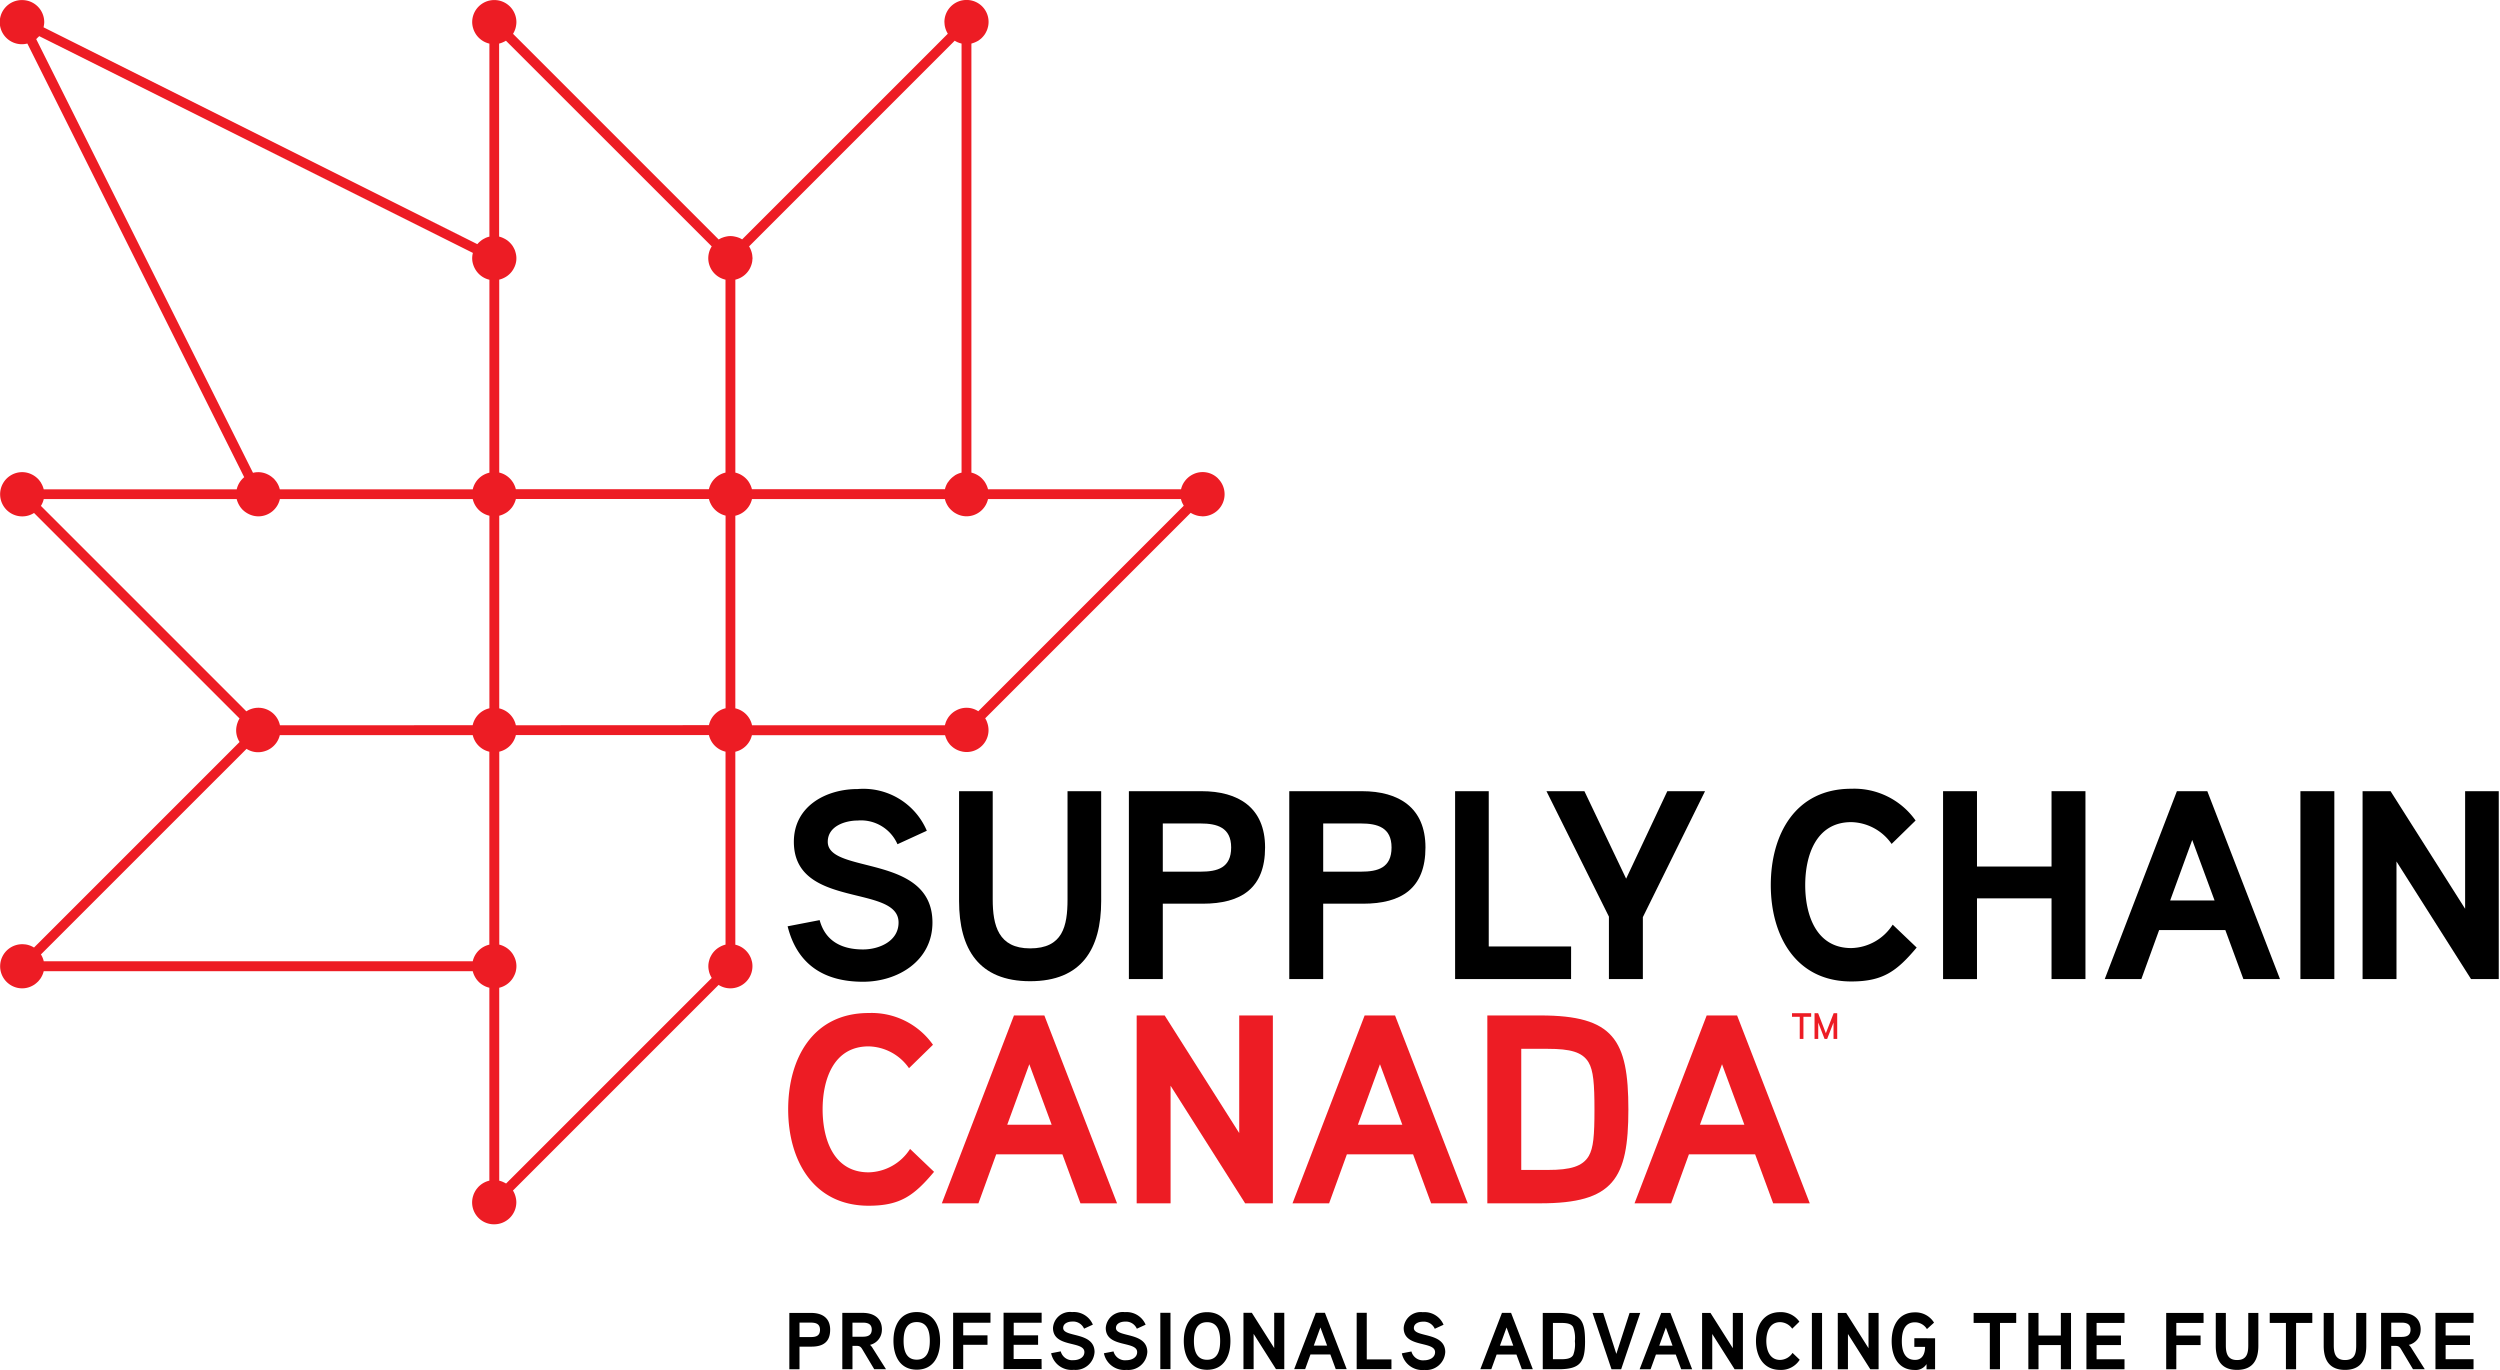 <svg xmlns="http://www.w3.org/2000/svg" width="218.981" height="120" viewBox="0 0 218.981 120">
  <g id="SCMA_PRIMARY_COLOR_LOGO" data-name="SCMA PRIMARY COLOR LOGO" transform="translate(0 269.782)">
    <g id="LOGO" transform="translate(0 -269.782)">
      <rect id="Rectangle_289" data-name="Rectangle 289" width="2.971" height="16.455" transform="translate(201.499 69.302)"/>
      <g id="CANADA" transform="translate(69.038 88.734)">
        <path id="Path_821" data-name="Path 821" d="M672.547,490.29H667.9V473.835h4.645c6.412,0,7.709,2.122,7.709,8.228,0,6.082-1.3,8.228-7.709,8.228m4.22-12.354c-.542-.9-1.6-1.178-3.56-1.178h-2.334v10.608h2.334c1.981,0,3.041-.306,3.584-1.226.4-.707.495-1.744.495-4.054,0-2.263-.094-3.442-.519-4.149" transform="translate(-606.659 -473.623)" fill="#ed1c24"/>
        <path id="Path_817" data-name="Path 817" d="M516.006,487.173c-1.745,2.075-2.947,2.97-5.729,2.97-4.88,0-7.049-4.031-7.049-8.44,0-4.432,2.146-8.44,7.049-8.44a6.581,6.581,0,0,1,5.635,2.781l-2.1,2.051a4.425,4.425,0,0,0-3.536-1.91c-3.112,0-4.031,2.971-4.031,5.517s.92,5.516,4.031,5.516a4.424,4.424,0,0,0,3.63-2.051Z" transform="translate(-503.228 -473.264)" fill="#ed1c24"/>
        <path id="Path_822" data-name="Path 822" d="M717.92,490.29h-3.206L713.134,486h-5.8l-1.556,4.291h-3.207l6.319-16.455h2.664Zm-5.729-6.884-1.957-5.3-1.933,5.3Z" transform="translate(-628.436 -473.623)" fill="#ed1c24"/>
        <path id="Path_823" data-name="Path 823" d="M741.337,473.617h-.678v1.937h-.323v-1.937h-.678V473.3h1.679Z" transform="translate(-651.73 -473.287)" fill="#ed1c24"/>
        <path id="Path_824" data-name="Path 824" d="M746.953,475.555h-.323v-1.437l-.558,1.437h-.227l-.555-1.434v1.434h-.323V473.3h.313l.678,1.756.684-1.756h.31Z" transform="translate(-655.065 -473.287)" fill="#ed1c24"/>
        <path id="Path_818" data-name="Path 818" d="M554.767,490.29H551.56L549.981,486h-5.8l-1.556,4.291h-3.206l6.319-16.455H548.4Zm-5.728-6.884-1.957-5.3-1.933,5.3Z" transform="translate(-525.96 -473.623)" fill="#ed1c24"/>
        <path id="Path_819" data-name="Path 819" d="M597.24,490.29h-2.428l-6.531-10.3v10.3h-2.97V473.835h2.452l6.53,10.3v-10.3h2.947Z" transform="translate(-554.785 -473.623)" fill="#ed1c24"/>
        <path id="Path_820" data-name="Path 820" d="M637.359,490.29h-3.206L632.574,486h-5.8l-1.556,4.291h-3.206l6.318-16.455h2.664Zm-5.729-6.884-1.957-5.3-1.933,5.3Z" transform="translate(-577.836 -473.623)" fill="#ed1c24"/>
      </g>
      <path id="Path_813" data-name="Path 813" d="M747.436,434.352c-1.745,2.074-2.947,2.97-5.729,2.97-4.88,0-7.049-4.031-7.049-8.44,0-4.432,2.145-8.44,7.049-8.44a6.579,6.579,0,0,1,5.634,2.782l-2.1,2.051a4.425,4.425,0,0,0-3.536-1.91c-3.112,0-4.032,2.97-4.032,5.516s.919,5.516,4.032,5.516a4.424,4.424,0,0,0,3.63-2.051Z" transform="translate(-579.55 -351.353)"/>
      <path id="Path_816" data-name="Path 816" d="M883.023,421.014v10.3l-6.53-10.3h-2.452v16.455h2.97v-10.3l6.53,10.3h2.428V421.014Z" transform="translate(-667.097 -351.711)"/>
      <path id="Path_814" data-name="Path 814" d="M787.7,437.469h-2.971V430.4h-6.53v7.073h-2.971V421.013h2.971v6.6h6.53v-6.6H787.7Z" transform="translate(-605.03 -351.711)"/>
      <path id="Path_815" data-name="Path 815" d="M828.665,437.469h-3.206l-1.58-4.29h-5.8l-1.556,4.29h-3.206l6.318-16.455H822.3Zm-5.729-6.884-1.957-5.3-1.933,5.3Z" transform="translate(-628.956 -351.711)"/>
      <path id="Path_811" data-name="Path 811" d="M670.458,437.469H660.3V421.013h2.947v13.6h7.214Z" transform="translate(-532.844 -351.711)"/>
      <path id="Path_812" data-name="Path 812" d="M695.719,421.013l-5.446,11.033v5.422H687.3V432l-5.47-10.986h3.324l3.654,7.662,3.607-7.662Z" transform="translate(-546.371 -351.711)"/>
      <path id="Path_807" data-name="Path 807" d="M509.7,437.386c-3.465,0-5.776-1.556-6.6-4.857l2.805-.542c.495,1.839,1.933,2.57,3.8,2.57,1.391,0,3.112-.707,3.112-2.358,0-3.395-9.171-1.155-9.171-7.073,0-3.112,2.806-4.62,5.587-4.62a6.038,6.038,0,0,1,6.059,3.654l-2.57,1.179a3.486,3.486,0,0,0-3.489-2.075c-1.061,0-2.617.472-2.617,1.862,0,2.876,9.17,1.014,9.17,7.073,0,3.348-3.018,5.187-6.082,5.187" transform="translate(-434.11 -351.392)"/>
      <path id="Path_808" data-name="Path 808" d="M555.926,430.632c0,4.22-1.721,7.026-6.224,7.026s-6.224-2.829-6.224-7.026v-9.619h2.947v9.478c0,2.286.495,4.291,3.276,4.291,2.853,0,3.277-1.933,3.277-4.291v-9.478h2.947Z" transform="translate(-459.471 -351.711)"/>
      <path id="Path_809" data-name="Path 809" d="M589.932,430.868h-3.489v6.6h-2.97V421.013h6.365c3.23,0,5.564,1.438,5.564,4.928,0,3.583-2.1,4.927-5.47,4.927m-.189-7.026h-3.3v4.22h3.3c1.486,0,2.688-.33,2.688-2.121,0-1.745-1.226-2.1-2.688-2.1" transform="translate(-484.591 -351.711)"/>
      <path id="Path_810" data-name="Path 810" d="M627.711,430.868h-3.49v6.6h-2.971V421.013h6.366c3.23,0,5.564,1.438,5.564,4.928,0,3.583-2.1,4.927-5.469,4.927m-.189-7.026h-3.3v4.22h3.3c1.485,0,2.687-.33,2.687-2.121,0-1.745-1.226-2.1-2.687-2.1" transform="translate(-508.32 -351.711)"/>
      <path id="LEAF" d="M403.281,296.967h0a1.886,1.886,0,0,0-1.932-.074l-.073.039a2.038,2.038,0,0,0-.188.123l-.048.039a1.952,1.952,0,0,0-.312.316c-.012.015-.025.028-.036.044a1.927,1.927,0,0,0-.11.172q-.031.052-.058.107a1.879,1.879,0,0,0-.079.173c-.021.055-.036.112-.053.17-.011.039-.028.077-.036.117H383.464A1.934,1.934,0,0,0,382,296.712v-16.87a1.934,1.934,0,0,0,1.458-1.46h16.9a1.914,1.914,0,0,0,.1.309c.009.022.021.043.031.065a1.915,1.915,0,0,0,.12.222c.022.035.043.069.067.1a1.937,1.937,0,0,0,.134.162,1.978,1.978,0,0,0,.2.189c.029.025.057.05.088.073a1.906,1.906,0,0,0,.182.119l.061.033a1.911,1.911,0,0,0,.909.237,1.932,1.932,0,0,0,1.884-1.511h16.9a1.869,1.869,0,0,0,.1.306c.024.058.056.11.085.165.02.038.037.078.059.115Zm-41.362,41.369a1.93,1.93,0,0,0-.232-.12c-.025-.012-.049-.025-.074-.035a1.893,1.893,0,0,0-.293-.094v-16.9a1.925,1.925,0,0,0,.64-.281l.017-.011a1.946,1.946,0,0,0,.5-.5l.032-.05a1.931,1.931,0,0,0,.142-.263c.008-.017.017-.034.025-.052a1.879,1.879,0,0,0,.1-.3v-.014a1.822,1.822,0,0,0,0-.846h0a1.768,1.768,0,0,0-.168-.45c-.017-.033-.034-.065-.052-.1a1.948,1.948,0,0,0-.118-.181l-.021-.025a1.93,1.93,0,0,0-.576-.5l-.023-.012a1.9,1.9,0,0,0-.494-.194v-16.9a1.938,1.938,0,0,0,1.453-1.453h16.912a1.938,1.938,0,0,0,1.453,1.453v16.9a1.915,1.915,0,0,0-.5.2l-.016.009a1.927,1.927,0,0,0-.591.514l-.007.008a1.962,1.962,0,0,0-.124.191c-.016.027-.03.054-.045.082a1.493,1.493,0,0,0-.148.381,1.776,1.776,0,0,0-.024.927v.012a1.9,1.9,0,0,0,.1.313c0,.009.009.016.013.024a1.9,1.9,0,0,0,.133.257Zm-22.732-38.075a1.861,1.861,0,0,0,1.409.252l.041-.009a1.85,1.85,0,0,0,.28-.087c.027-.01.055-.019.081-.031a1.96,1.96,0,0,0,.238-.127l0,0a1.927,1.927,0,0,0,.864-1.2h16.9a1.939,1.939,0,0,0,1.453,1.453v16.9A1.932,1.932,0,0,0,359,318.869H321.423a1.915,1.915,0,0,0-.247-.6Zm-18.425-62.168c.035-.028.062-.064.095-.095s.044-.043.065-.065.074-.067.105-.1l37.986,18.988a1.786,1.786,0,0,0,.054,1.1c0,.007,0,.014.007.021a1.914,1.914,0,0,0,.125.271l.015.028a1.938,1.938,0,0,0,.168.247l.013.016a1.923,1.923,0,0,0,1.065.666v16.9a1.933,1.933,0,0,0-1.46,1.46H342.1a1.914,1.914,0,0,0-.413-.806c-.018-.021-.034-.043-.052-.063s-.031-.04-.049-.058-.059-.047-.087-.073c-.047-.043-.1-.084-.148-.122-.035-.025-.07-.049-.106-.073a1.969,1.969,0,0,0-.235-.128l-.061-.028a1.911,1.911,0,0,0-.74-.154,1.931,1.931,0,0,0-.457.057Zm59.171,18.157a1.923,1.923,0,0,0,1.206,2.913v16.9a1.938,1.938,0,0,0-1.453,1.453H362.773a1.9,1.9,0,0,0-.108-.326c0-.009-.01-.017-.013-.026a1.955,1.955,0,0,0-.127-.244l-.012-.012a1.931,1.931,0,0,0-1.193-.848v-16.9a1.888,1.888,0,0,0,.472-.181l.06-.032a1.941,1.941,0,0,0,.2-.131l.006-.005a1.918,1.918,0,0,0,.37-.37l0,0a2.027,2.027,0,0,0,.132-.2l.03-.056a1.815,1.815,0,0,0,.15-1.434c-.016-.057-.031-.115-.053-.17s-.049-.109-.076-.162-.045-.088-.071-.131-.059-.1-.093-.142a1.813,1.813,0,0,0-.119-.144,1.965,1.965,0,0,0-.141-.144,2.023,2.023,0,0,0-.174-.144c-.036-.025-.072-.048-.109-.071a1.884,1.884,0,0,0-.2-.107c-.032-.015-.062-.031-.094-.045a1.926,1.926,0,0,0-.3-.1V238.484a1.934,1.934,0,0,0,.27-.087c.039-.015.076-.033.114-.051a1.891,1.891,0,0,0,.214-.112Zm-17.157,41.944a1.932,1.932,0,0,0-1.455-1.478V279.839a1.909,1.909,0,0,0,.481-.188l.045-.024a1.929,1.929,0,0,0,.2-.127c.02-.015.038-.032.057-.047a1.957,1.957,0,0,0,.248-.241c.035-.041.07-.08.1-.124s.055-.081.081-.123a2.018,2.018,0,0,0,.1-.188c.015-.032.032-.062.045-.1a1.913,1.913,0,0,0,.1-.3h16.912a1.9,1.9,0,0,0,.093.289c.018.045.04.087.061.13s.051.1.081.148.062.1.1.15c.02.026.042.051.062.076a1.925,1.925,0,0,0,.311.3l.019.016a1.934,1.934,0,0,0,.211.138l.025.014a1.909,1.909,0,0,0,.493.193v16.875a1.934,1.934,0,0,0-1.456,1.479Zm-20.665,0a1.928,1.928,0,0,0-2.94-1.219L321.175,278.98a1.911,1.911,0,0,0,.248-.6h16.9a1.927,1.927,0,0,0,.108.321l.013.028a1.9,1.9,0,0,0,.144.266c.015.024.03.049.047.073a1.946,1.946,0,0,0,.18.218c.013.014.024.03.038.044s.063.05.092.077.081.071.125.1a1.963,1.963,0,0,0,.181.118l.044.024a1.912,1.912,0,0,0,.926.246,1.933,1.933,0,0,0,1.886-1.516H359a1.932,1.932,0,0,0,1.459,1.461v16.869a1.935,1.935,0,0,0-1.466,1.482Zm59.105-59.96.011.006a1.912,1.912,0,0,0,.543.23c.016,0,.03.011.046.015v37.582a1.931,1.931,0,0,0-.6.249l-.031.032a1.933,1.933,0,0,0-.546.547l-.031.031a1.923,1.923,0,0,0-.247.594H383.453a1.957,1.957,0,0,0-.086-.276c-.017-.041-.037-.08-.056-.12a1.824,1.824,0,0,0-.1-.188c-.02-.033-.041-.065-.063-.1a1.938,1.938,0,0,0-.478-.473l-.035-.023a1.923,1.923,0,0,0-.633-.277v-16.9a1.929,1.929,0,0,0,1.4-1.283c.012-.034.022-.068.032-.1.016-.062.031-.125.042-.189s.013-.117.018-.177c0-.044.013-.087.013-.132s-.01-.078-.012-.118a2.033,2.033,0,0,0-.02-.2c-.009-.056-.022-.11-.036-.165s-.029-.1-.047-.15-.038-.112-.062-.165a1.893,1.893,0,0,0-.127-.234Zm23.075,38.352a1.907,1.907,0,0,0-2.1-.418l-.045.021a1.874,1.874,0,0,0-.269.146l-.06.04a1.962,1.962,0,0,0-.22.182c-.019.018-.038.035-.056.054a1.959,1.959,0,0,0-.187.227c-.012.017-.026.032-.037.049a1.928,1.928,0,0,0-.275.634H404.132a1.9,1.9,0,0,0-.166-.439c-.02-.039-.04-.077-.062-.115s-.06-.1-.094-.144a1.924,1.924,0,0,0-.136-.165c-.026-.028-.049-.057-.076-.084a1.961,1.961,0,0,0-.238-.2l-.065-.043a1.9,1.9,0,0,0-.273-.148l-.023-.011a1.921,1.921,0,0,0-.321-.108V238.484c.057-.013.11-.035.166-.053a1.893,1.893,0,0,0,.292-.122c.053-.028.107-.053.157-.085s.09-.066.134-.1.1-.075.141-.117.073-.074.108-.113.087-.1.127-.154c.028-.038.055-.077.08-.118a1.9,1.9,0,0,0,.107-.2c.017-.036.035-.072.051-.11a1.937,1.937,0,0,0,.083-.266c.006-.025.014-.048.019-.073a1.92,1.92,0,0,0-1.894-2.309,1.957,1.957,0,0,0-.39.039,1.935,1.935,0,0,0-1.545,1.895c0,.025.007.048.007.074a1.91,1.91,0,0,0,.025.251c.009.051.021.1.033.151s.031.108.05.161a1.9,1.9,0,0,0,.148.322c.012.021.022.044.035.065l-18.015,18.014a1.967,1.967,0,0,0-.248-.13c-.023-.01-.047-.017-.07-.026A1.9,1.9,0,0,0,382,255.4l-.063-.014a1.7,1.7,0,0,0-.732,0l-.068.015a1.888,1.888,0,0,0-.263.082c-.028.011-.057.019-.084.031a1.989,1.989,0,0,0-.246.131l-18.015-18.015a1.943,1.943,0,0,0,.251-.631l0-.006a1.912,1.912,0,0,0,.044-.388,1.935,1.935,0,0,0-1.934-1.934h-.005a1.934,1.934,0,0,0-1.934,1.934,1.907,1.907,0,0,0,.111.621c0,.014.008.028.013.042a1.97,1.97,0,0,0,.116.252l.028.051a1.928,1.928,0,0,0,.153.225l.035.043a1.912,1.912,0,0,0,.192.2l.03.025a1.92,1.92,0,0,0,.83.424v16.907a1.906,1.906,0,0,0-.311.1c-.043.018-.083.043-.124.064a1.92,1.92,0,0,0-.177.1c-.051.032-.1.07-.144.106s-.083.065-.122.1a1.9,1.9,0,0,0-.135.138c-.015.017-.033.032-.048.049l-37.987-18.989c0-.02,0-.043.008-.064s0-.012,0-.018a1.857,1.857,0,0,0,.047-.374,1.935,1.935,0,0,0-1.934-1.934h-.009a1.934,1.934,0,1,0,.438,3.813l.028,0,18.992,37.98a1.934,1.934,0,0,0-.655,1.062H321.419a1.9,1.9,0,0,0-.208-.518c-.017-.029-.03-.06-.048-.089-.031-.048-.068-.091-.1-.137s-.078-.1-.121-.147-.062-.061-.095-.091a1.93,1.93,0,0,0-.186-.153l-.077-.052a1.87,1.87,0,0,0-.267-.145l-.034-.016a1.907,1.907,0,0,0-.746-.157,1.938,1.938,0,0,0,.006,3.876,1.917,1.917,0,0,0,1.029-.3l18,18a1.893,1.893,0,0,0-.169.358,1.976,1.976,0,0,0-.068.218c0,.02-.009.04-.013.061a1.863,1.863,0,0,0,.255,1.422l-18.008,18.007a1.914,1.914,0,0,0-.751-.275l-.026,0a1.933,1.933,0,1,0-.257,3.849,1.912,1.912,0,0,0,.734-.151c.023-.009.045-.021.068-.031a1.966,1.966,0,0,0,.232-.126c.035-.022.069-.045.1-.07a1.88,1.88,0,0,0,.16-.132c.04-.036.079-.071.116-.11s.067-.08.1-.121a1.867,1.867,0,0,0,.121-.161c.009-.014.016-.03.025-.045a1.909,1.909,0,0,0,.229-.556H359a1.914,1.914,0,0,0,.161.431c.022.044.045.086.07.128s.058.094.09.138a1.887,1.887,0,0,0,.137.166c.029.031.056.063.087.092a1.925,1.925,0,0,0,.225.186c.025.017.05.033.076.049a1.881,1.881,0,0,0,.254.138l.041.02a1.924,1.924,0,0,0,.314.1v16.9a1.911,1.911,0,0,0-.825.42l-.038.031a1.972,1.972,0,0,0-.187.2l-.04.049a1.932,1.932,0,0,0-.15.22c-.011.019-.021.038-.031.057a1.894,1.894,0,0,0-.114.247c-.006.016-.009.032-.015.048a1.912,1.912,0,0,0,1.824,2.551h.005a1.936,1.936,0,0,0,1.934-1.934,1.89,1.89,0,0,0-.045-.389v0a1.944,1.944,0,0,0-.251-.633l18.013-18.013a1.916,1.916,0,0,0,1.029.3A1.936,1.936,0,0,0,383.5,319.3v-.005h0c0-.008,0-.016,0-.024a1.939,1.939,0,0,0-.033-.331c-.011-.058-.029-.112-.045-.168s-.03-.109-.05-.161a1.917,1.917,0,0,0-.089-.193c-.018-.035-.035-.069-.055-.1a1.931,1.931,0,0,0-.136-.2c-.015-.019-.03-.037-.046-.056a1.965,1.965,0,0,0-.19-.2l-.009-.007a1.918,1.918,0,0,0-.847-.44v-16.9a1.938,1.938,0,0,0,1.453-1.453h16.916c.009.035.023.067.033.1a1.921,1.921,0,0,0,.164.384c.02.036.036.074.059.108s.069.091.1.136.073.094.114.138.074.071.112.105a1.939,1.939,0,0,0,.157.129c.036.026.073.051.112.075a1.93,1.93,0,0,0,.207.113c.032.015.064.031.1.044a1.873,1.873,0,0,0,.288.089c.017,0,.032.01.049.013a1.914,1.914,0,0,0,2.277-2.249c-.005-.028-.012-.055-.018-.083a1.943,1.943,0,0,0-.077-.249c-.012-.03-.02-.061-.033-.09a1.957,1.957,0,0,0-.126-.239l18-18a1.926,1.926,0,0,0,.414.195c.043.015.086.029.13.041.059.016.119.03.18.04s.113.013.171.018.094.014.143.014a1.934,1.934,0,0,0,1.366-3.3" transform="translate(-317.591 -234.667)" fill="#ed1c24"/>
      <path id="TAGLINE" d="M653.353,548.219m-2.317-.389h-2.445v-1.244h2.134v-.834h-2.134v-1.1h2.445v-.876H647.7v4.932h3.335Zm-5.519-2.586c0,.516-.346.636-.791.636h-.9V544.63h.9c.431,0,.791.113.791.615m.89,0c0-1.025-.735-1.47-1.689-1.47h-1.781v4.932h.89v-2.042h.353c.318,0,.4.113.551.368l1,1.675h1.032l-1.159-1.83a1.172,1.172,0,0,0-.24-.3,1.348,1.348,0,0,0,1.039-1.328m-4.763-1.47h-.883v2.84c0,.707-.127,1.286-.982,1.286-.834,0-.982-.6-.982-1.286v-2.84h-.883v2.883c0,1.258.516,2.106,1.865,2.106s1.865-.841,1.865-2.106Zm-4.727,0h-3.731v.876h1.42v4.056h.89v-4.056h1.42Zm-4.727,0h-.883v2.84c0,.707-.127,1.286-.982,1.286-.834,0-.982-.6-.982-1.286v-2.84h-.883v2.883c0,1.258.516,2.106,1.865,2.106s1.865-.841,1.865-2.106Zm-4.8,0h-3.272v4.932H625v-2.12h2.127v-.834H625v-1.1h2.388Zm-6.924,4.056h-2.445v-1.244h2.134v-.834h-2.134v-1.1h2.445v-.876h-3.335v4.932h3.335Zm-4.685-4.056h-.89v1.978h-1.957v-1.978h-.89v4.932h.89v-2.12h1.957v2.12h.89Zm-4.8,0h-3.731v.876h1.42v4.056h.89v-4.056h1.42Zm-8.924,2.212v.763h.94c0,.586-.226,1.138-.883,1.138-.961,0-1.152-.883-1.152-1.646s.191-1.646,1.152-1.646a1.225,1.225,0,0,1,1.046.594l.622-.565a1.9,1.9,0,0,0-1.668-.9c-1.47,0-2.042,1.216-2.042,2.523s.551,2.523,2.014,2.523a1.117,1.117,0,0,0,1.039-.516v.459h.749v-2.72Zm-3.13-2.212h-.883v3.088l-1.957-3.088h-.735v4.932h.89v-3.088l1.957,3.088h.728Zm-4.953,0h-.89v4.932h.89Zm-2.586,3.5a1.326,1.326,0,0,1-1.088.615c-.933,0-1.208-.89-1.208-1.654s.276-1.653,1.208-1.653a1.326,1.326,0,0,1,1.06.572l.629-.615a1.972,1.972,0,0,0-1.689-.834c-1.47,0-2.113,1.2-2.113,2.53s.65,2.53,2.113,2.53a1.924,1.924,0,0,0,1.717-.89Zm-4.346-3.5h-.883v3.088l-1.957-3.088h-.735v4.932h.89v-3.088l1.957,3.088h.728Zm-7.328,2.869.579-1.59.586,1.59Zm.975-2.869h-.8l-1.894,4.932h.961l.466-1.286h1.738l.474,1.286h.961Zm-3.575,0-1.159,3.589-1.152-3.589h-.933l1.66,4.932h.848l1.668-4.932Zm-4.791,2.473a2.628,2.628,0,0,1-.148,1.215c-.163.276-.48.367-1.074.367h-.7v-3.18h.7c.586,0,.9.085,1.067.353a2.68,2.68,0,0,1,.155,1.244m.89-.007c0-1.83-.389-2.466-2.311-2.466h-1.392v4.932H570.9c1.922,0,2.311-.643,2.311-2.466m-7.455.4.579-1.59.587,1.59Zm.975-2.869h-.8l-1.894,4.932H565l.466-1.286H567.2l.474,1.286h.961Zm-5.766,3.448c0-1.816-2.749-1.258-2.749-2.12,0-.417.466-.558.784-.558a1.045,1.045,0,0,1,1.046.622l.77-.353a1.81,1.81,0,0,0-1.816-1.1,1.493,1.493,0,0,0-1.675,1.385c0,1.774,2.749,1.1,2.749,2.12,0,.495-.516.706-.933.706a1.045,1.045,0,0,1-1.138-.77l-.841.162a1.826,1.826,0,0,0,1.979,1.456,1.662,1.662,0,0,0,1.823-1.555m-4.713.629H554.09v-4.077h-.883v4.932h3.046Zm-6.8-1.208.579-1.59.587,1.59Zm.975-2.869h-.8l-1.894,4.932h.961l.466-1.286H550.9l.473,1.286h.961Zm-3.561,0h-.883v3.088l-1.957-3.088h-.735v4.932h.89v-3.088l1.957,3.088h.728Zm-5.618,2.466c0,.77-.177,1.646-1.145,1.646s-1.152-.876-1.152-1.646.184-1.646,1.152-1.646,1.145.876,1.145,1.646m.9,0c0-1.314-.558-2.523-2.042-2.523s-2.042,1.216-2.042,2.523.558,2.523,2.042,2.523,2.042-1.215,2.042-2.523m-5.25-2.466h-.89v4.932h.89Zm-2.028,3.448c0-1.816-2.749-1.258-2.749-2.12,0-.417.466-.558.784-.558a1.045,1.045,0,0,1,1.046.622l.77-.353a1.81,1.81,0,0,0-1.816-1.1,1.493,1.493,0,0,0-1.675,1.385c0,1.774,2.749,1.1,2.749,2.12,0,.495-.516.706-.933.706a1.045,1.045,0,0,1-1.138-.77l-.841.162a1.826,1.826,0,0,0,1.979,1.456,1.662,1.662,0,0,0,1.823-1.555m-4.621,0c0-1.816-2.749-1.258-2.749-2.12,0-.417.466-.558.784-.558a1.045,1.045,0,0,1,1.046.622l.77-.353a1.81,1.81,0,0,0-1.816-1.1,1.493,1.493,0,0,0-1.675,1.385c0,1.774,2.749,1.1,2.749,2.12,0,.495-.516.706-.933.706a1.045,1.045,0,0,1-1.138-.77l-.841.162a1.826,1.826,0,0,0,1.979,1.456,1.662,1.662,0,0,0,1.823-1.555m-4.642.608h-2.445v-1.244H525.3v-.834h-2.134v-1.1h2.445v-.876h-3.335v4.932h3.335Zm-4.473-4.056h-3.272v4.932h.883v-2.12h2.127v-.834h-2.127v-1.1h2.388Zm-5.314,2.466c0,.77-.177,1.646-1.145,1.646s-1.152-.876-1.152-1.646.184-1.646,1.152-1.646,1.145.876,1.145,1.646m.9,0c0-1.314-.558-2.523-2.042-2.523s-2.042,1.216-2.042,2.523.558,2.523,2.042,2.523,2.042-1.215,2.042-2.523m-5.985-1c0,.516-.346.636-.791.636h-.9V544.63h.9c.431,0,.791.113.791.615m.89,0c0-1.025-.735-1.47-1.689-1.47h-1.781v4.932h.89v-2.042h.353c.318,0,.4.113.551.368l1,1.675h1.032l-1.159-1.83a1.17,1.17,0,0,0-.24-.3,1.349,1.349,0,0,0,1.039-1.328m-5.42.007c0,.537-.36.636-.806.636h-.989v-1.265h.989c.438,0,.806.106.806.629m.89,0c0-1.046-.7-1.477-1.668-1.477h-1.908v4.932h.89v-1.979h1.046c1.01,0,1.639-.4,1.639-1.477" transform="translate(-434.372 -428.777)"/>
    </g>
  </g>
</svg>
